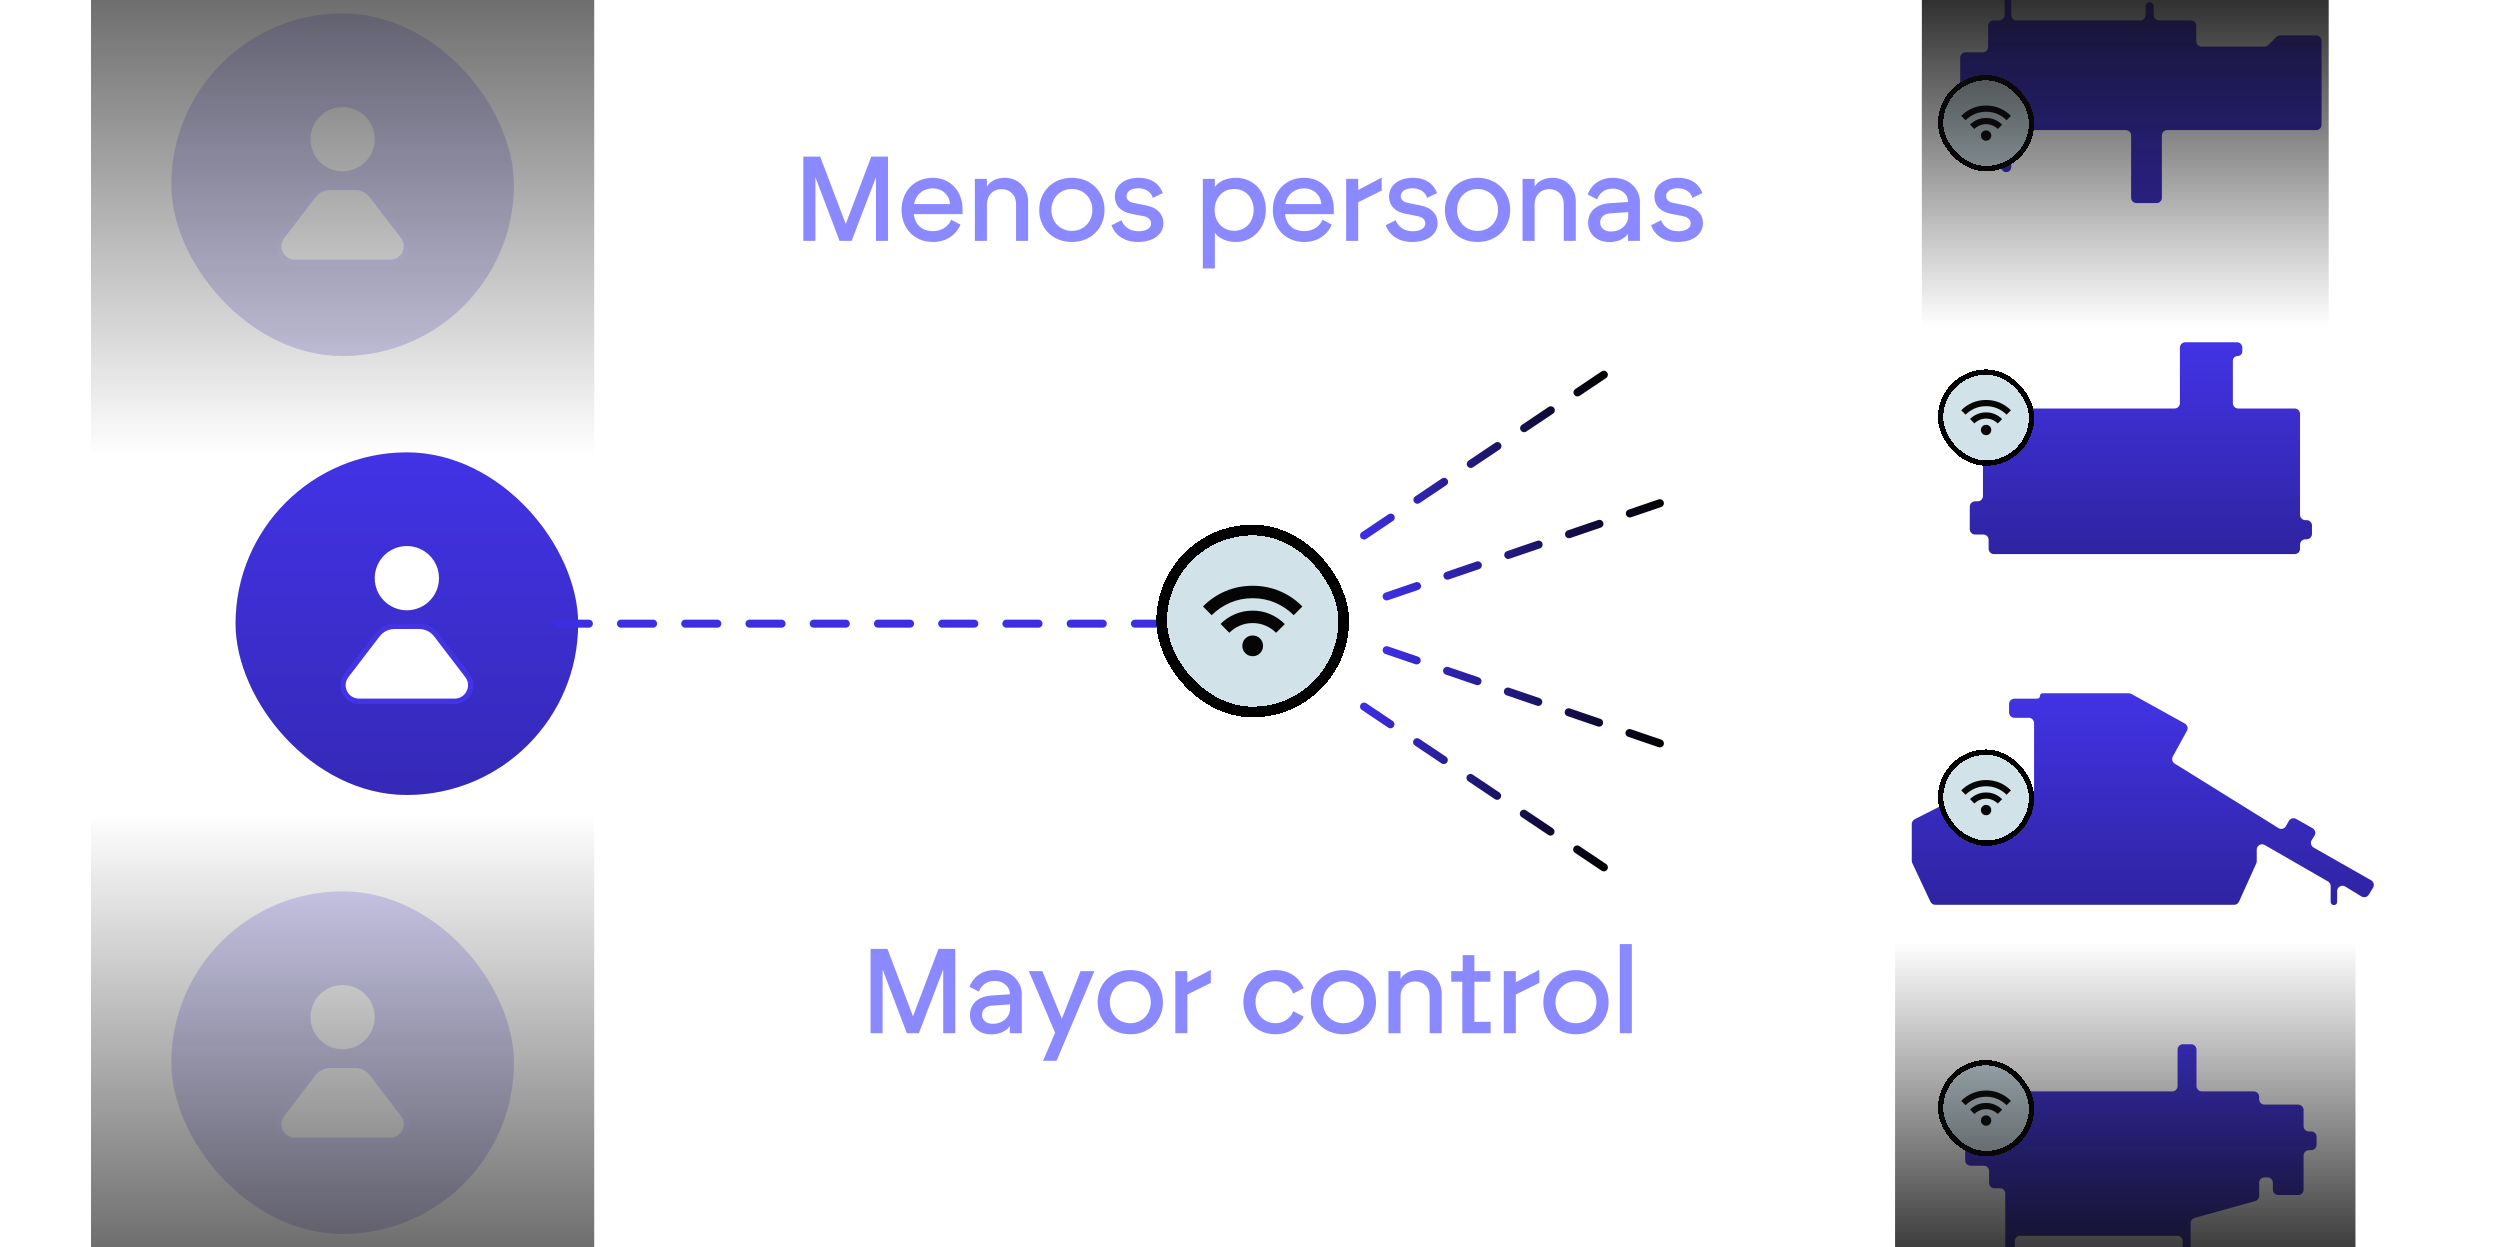 <svg width="467" height="233" viewBox="0 0 467 233" fill="none" xmlns="http://www.w3.org/2000/svg">
<g clip-path="url(#clip0_5650_24917)">
<rect width="467" height="233" fill="url(#paint0_linear_5650_24917)" fill-opacity="0.15"/>
<g opacity="0.2">
<rect x="32" y="2.5" width="64" height="64" rx="32" fill="#4233E5"/>
<rect x="32" y="2.5" width="64" height="64" rx="32" fill="url(#paint1_linear_5650_24917)" fill-opacity="0.2" style="mix-blend-mode:overlay"/>
<circle cx="64" cy="26" r="6" fill="white"/>
<path d="M66.31 35H61.69C60.445 35 59.27 35.58 58.514 36.569L52.691 44.177C51.181 46.151 52.588 49 55.074 49H72.926C75.412 49 76.819 46.151 75.309 44.177L69.487 36.569C68.73 35.58 67.555 35 66.31 35Z" fill="white" stroke="#4233E5"/>
</g>
<rect x="44" y="84.5" width="64" height="64" rx="32" fill="#4233E5"/>
<rect x="44" y="84.5" width="64" height="64" rx="32" fill="url(#paint2_linear_5650_24917)" fill-opacity="0.2" style="mix-blend-mode:overlay"/>
<circle cx="76" cy="108" r="6" fill="white"/>
<path d="M78.31 117H73.69C72.445 117 71.27 117.58 70.513 118.569L64.691 126.177C63.181 128.151 64.588 131 67.074 131H84.926C87.412 131 88.819 128.151 87.309 126.177L81.487 118.569C80.73 117.58 79.555 117 78.31 117Z" fill="white" stroke="#4233E5"/>
<g opacity="0.2">
<rect x="32" y="166.5" width="64" height="64" rx="32" fill="#4233E5"/>
<rect x="32" y="166.5" width="64" height="64" rx="32" fill="url(#paint3_linear_5650_24917)" fill-opacity="0.2" style="mix-blend-mode:overlay"/>
<circle cx="64" cy="190" r="6" fill="white"/>
<path d="M66.31 199H61.69C60.445 199 59.27 199.58 58.514 200.569L52.691 208.177C51.181 210.151 52.588 213 55.074 213H72.926C75.412 213 76.819 210.151 75.309 208.177L69.487 200.569C68.73 199.58 67.555 199 66.31 199Z" fill="white" stroke="#4233E5"/>
</g>
<path d="M366.164 10.78V18.041C366.164 18.593 366.612 19.041 367.164 19.041H370.381C370.933 19.041 371.381 19.489 371.381 20.041V24.533C371.381 25.085 371.828 25.533 372.381 25.533H372.834C373.386 25.533 373.834 25.981 373.834 26.533V31.217C373.834 31.731 374.251 32.148 374.765 32.148C375.28 32.148 375.697 31.731 375.697 31.217V25.302C375.697 24.75 376.144 24.302 376.697 24.302H397.095C397.647 24.302 398.095 24.75 398.095 25.302V36.933C398.095 37.485 398.542 37.933 399.095 37.933H402.839C403.391 37.933 403.839 37.485 403.839 36.933V25.302C403.839 24.75 404.287 24.302 404.839 24.302H432.668C433.221 24.302 433.668 23.855 433.668 23.302V7.611C433.668 7.059 433.221 6.611 432.668 6.611H425.945C425.681 6.611 425.428 6.715 425.241 6.901L423.714 8.414C423.527 8.599 423.274 8.703 423.01 8.703H411.267C410.714 8.703 410.267 8.255 410.267 7.703V4.811C410.267 4.259 409.819 3.811 409.267 3.811H403.318C402.765 3.811 402.318 3.363 402.318 2.811V1.187C402.318 0.767 401.977 0.427 401.557 0.427C401.137 0.427 400.796 0.767 400.796 1.187V2.811C400.796 3.363 400.348 3.811 399.796 3.811H376.697C376.144 3.811 375.697 3.363 375.697 2.811V-1.014C375.697 -1.357 375.419 -1.635 375.076 -1.635C374.733 -1.635 374.455 -1.357 374.455 -1.014V2.811C374.455 3.363 374.007 3.811 373.455 3.811H372.381C371.828 3.811 371.381 4.259 371.381 4.811V8.78C371.381 9.332 370.933 9.78 370.381 9.78H367.164C366.612 9.78 366.164 10.228 366.164 10.78Z" fill="#4233E5"/>
<path d="M366.164 10.78V18.041C366.164 18.593 366.612 19.041 367.164 19.041H370.381C370.933 19.041 371.381 19.489 371.381 20.041V24.533C371.381 25.085 371.828 25.533 372.381 25.533H372.834C373.386 25.533 373.834 25.981 373.834 26.533V31.217C373.834 31.731 374.251 32.148 374.765 32.148C375.28 32.148 375.697 31.731 375.697 31.217V25.302C375.697 24.75 376.144 24.302 376.697 24.302H397.095C397.647 24.302 398.095 24.75 398.095 25.302V36.933C398.095 37.485 398.542 37.933 399.095 37.933H402.839C403.391 37.933 403.839 37.485 403.839 36.933V25.302C403.839 24.75 404.287 24.302 404.839 24.302H432.668C433.221 24.302 433.668 23.855 433.668 23.302V7.611C433.668 7.059 433.221 6.611 432.668 6.611H425.945C425.681 6.611 425.428 6.715 425.241 6.901L423.714 8.414C423.527 8.599 423.274 8.703 423.01 8.703H411.267C410.714 8.703 410.267 8.255 410.267 7.703V4.811C410.267 4.259 409.819 3.811 409.267 3.811H403.318C402.765 3.811 402.318 3.363 402.318 2.811V1.187C402.318 0.767 401.977 0.427 401.557 0.427C401.137 0.427 400.796 0.767 400.796 1.187V2.811C400.796 3.363 400.348 3.811 399.796 3.811H376.697C376.144 3.811 375.697 3.363 375.697 2.811V-1.014C375.697 -1.357 375.419 -1.635 375.076 -1.635C374.733 -1.635 374.455 -1.357 374.455 -1.014V2.811C374.455 3.363 374.007 3.811 373.455 3.811H372.381C371.828 3.811 371.381 4.259 371.381 4.811V8.78C371.381 9.332 370.933 9.78 370.381 9.78H367.164C366.612 9.78 366.164 10.228 366.164 10.78Z" fill="url(#paint4_linear_5650_24917)" fill-opacity="0.2"/>
<path d="M367.957 94.655V98.843C367.957 99.396 368.405 99.843 368.957 99.843H370.486C371.038 99.843 371.486 100.291 371.486 100.843V102.5C371.486 103.052 371.933 103.5 372.486 103.5H428.646C429.198 103.5 429.646 103.052 429.646 102.5V101.734C429.646 101.182 430.093 100.734 430.646 100.734H430.874C431.426 100.734 431.874 100.286 431.874 99.734V98.171C431.874 97.619 431.426 97.171 430.874 97.171H430.646C430.093 97.171 429.646 96.723 429.646 96.171V77.309C429.646 76.757 429.198 76.309 428.646 76.309H418.098C417.545 76.309 417.098 75.861 417.098 75.309V67.393C417.098 66.906 417.493 66.511 417.98 66.511C418.467 66.511 418.862 66.116 418.862 65.629V64.933C418.862 64.38 418.414 63.933 417.862 63.933H408.208C407.656 63.933 407.208 64.38 407.208 64.933V75.309C407.208 75.861 406.761 76.309 406.208 76.309H371.418C370.865 76.309 370.418 76.757 370.418 77.309V92.655C370.418 93.207 369.97 93.655 369.418 93.655H368.957C368.405 93.655 367.957 94.103 367.957 94.655Z" fill="#4233E5"/>
<path d="M367.957 94.655V98.843C367.957 99.396 368.405 99.843 368.957 99.843H370.486C371.038 99.843 371.486 100.291 371.486 100.843V102.5C371.486 103.052 371.933 103.5 372.486 103.5H428.646C429.198 103.5 429.646 103.052 429.646 102.5V101.734C429.646 101.182 430.093 100.734 430.646 100.734H430.874C431.426 100.734 431.874 100.286 431.874 99.734V98.171C431.874 97.619 431.426 97.171 430.874 97.171H430.646C430.093 97.171 429.646 96.723 429.646 96.171V77.309C429.646 76.757 429.198 76.309 428.646 76.309H418.098C417.545 76.309 417.098 75.861 417.098 75.309V67.393C417.098 66.906 417.493 66.511 417.98 66.511C418.467 66.511 418.862 66.116 418.862 65.629V64.933C418.862 64.38 418.414 63.933 417.862 63.933H408.208C407.656 63.933 407.208 64.38 407.208 64.933V75.309C407.208 75.861 406.761 76.309 406.208 76.309H371.418C370.865 76.309 370.418 76.757 370.418 77.309V92.655C370.418 93.207 369.97 93.655 369.418 93.655H368.957C368.405 93.655 367.957 94.103 367.957 94.655Z" fill="url(#paint5_linear_5650_24917)" fill-opacity="0.3"/>
<path d="M357.123 153.927V160.784C357.123 160.931 357.155 161.076 357.218 161.209L360.608 168.431C360.773 168.782 361.126 169.006 361.513 169.006H417.333C417.726 169.006 418.082 168.776 418.244 168.418L421.462 161.295C421.52 161.166 421.55 161.026 421.55 160.884V158.708C421.55 157.938 422.383 157.457 423.05 157.841L434.879 164.657C435.189 164.836 435.38 165.166 435.38 165.524V168.472C435.38 168.801 435.647 169.067 435.976 169.067C436.304 169.067 436.571 168.801 436.571 168.472V166.453C436.571 165.672 437.425 165.192 438.092 165.599L441.118 167.446C441.591 167.734 442.208 167.584 442.494 167.11L443.274 165.825C443.565 165.343 443.402 164.716 442.913 164.437L432.176 158.324C431.677 158.04 431.519 157.396 431.829 156.914L432.335 156.127C432.646 155.644 432.487 154.999 431.987 154.716L428.923 152.982C428.443 152.71 427.833 152.879 427.56 153.359L427.01 154.331C426.729 154.825 426.094 154.987 425.612 154.687L406.232 142.64C405.78 142.359 405.627 141.775 405.883 141.309L408.519 136.51C408.784 136.027 408.609 135.421 408.127 135.154L398.143 129.625C397.995 129.543 397.828 129.5 397.658 129.5H381.568C381.29 129.5 381.065 129.726 381.065 130.004C381.065 130.282 380.839 130.508 380.561 130.508H376.294C375.742 130.508 375.294 130.955 375.294 131.508V133.08C375.294 133.632 375.742 134.08 376.294 134.08H378.965C379.518 134.08 379.965 134.527 379.965 135.08V143.513V148.102C379.965 148.617 379.575 149.047 379.063 149.097L362.348 150.731C362.224 150.743 362.103 150.778 361.992 150.835L357.669 153.036C357.334 153.206 357.123 153.551 357.123 153.927Z" fill="#4233E5"/>
<path d="M357.123 153.927V160.784C357.123 160.931 357.155 161.076 357.218 161.209L360.608 168.431C360.773 168.782 361.126 169.006 361.513 169.006H417.333C417.726 169.006 418.082 168.776 418.244 168.418L421.462 161.295C421.52 161.166 421.55 161.026 421.55 160.884V158.708C421.55 157.938 422.383 157.457 423.05 157.841L434.879 164.657C435.189 164.836 435.38 165.166 435.38 165.524V168.472C435.38 168.801 435.647 169.067 435.976 169.067C436.304 169.067 436.571 168.801 436.571 168.472V166.453C436.571 165.672 437.425 165.192 438.092 165.599L441.118 167.446C441.591 167.734 442.208 167.584 442.494 167.11L443.274 165.825C443.565 165.343 443.402 164.716 442.913 164.437L432.176 158.324C431.677 158.04 431.519 157.396 431.829 156.914L432.335 156.127C432.646 155.644 432.487 154.999 431.987 154.716L428.923 152.982C428.443 152.71 427.833 152.879 427.56 153.359L427.01 154.331C426.729 154.825 426.094 154.987 425.612 154.687L406.232 142.64C405.78 142.359 405.627 141.775 405.883 141.309L408.519 136.51C408.784 136.027 408.609 135.421 408.127 135.154L398.143 129.625C397.995 129.543 397.828 129.5 397.658 129.5H381.568C381.29 129.5 381.065 129.726 381.065 130.004C381.065 130.282 380.839 130.508 380.561 130.508H376.294C375.742 130.508 375.294 130.955 375.294 131.508V133.08C375.294 133.632 375.742 134.08 376.294 134.08H378.965C379.518 134.08 379.965 134.527 379.965 135.08V143.513V148.102C379.965 148.617 379.575 149.047 379.063 149.097L362.348 150.731C362.224 150.743 362.103 150.778 361.992 150.835L357.669 153.036C357.334 153.206 357.123 153.551 357.123 153.927Z" fill="url(#paint6_linear_5650_24917)" fill-opacity="0.3"/>
<path d="M367.1 210.246V216.753C367.1 217.305 367.547 217.753 368.1 217.753H370.561C371.113 217.753 371.561 218.2 371.561 218.753V220.973C371.561 221.525 372.009 221.973 372.561 221.973H373.591C374.143 221.973 374.591 222.421 374.591 222.973V233.752C374.591 234.24 374.986 234.635 375.473 234.635C375.961 234.635 376.356 234.24 376.356 233.752V231.843C376.356 231.291 376.803 230.843 377.356 230.843H406.738C407.29 230.843 407.738 231.291 407.738 231.843V233.902C407.738 234.307 408.066 234.635 408.47 234.635C408.875 234.635 409.203 234.307 409.203 233.902V228.47C409.203 228.021 409.502 227.627 409.935 227.507L421.28 224.353C421.712 224.233 422.012 223.839 422.012 223.39V220.929C422.012 220.377 422.459 219.929 423.012 219.929H423.575C424.128 219.929 424.575 220.377 424.575 220.929V222.226C424.575 222.778 425.023 223.226 425.575 223.226H429.302C429.854 223.226 430.302 222.778 430.302 222.226V215.851C430.302 215.299 430.75 214.851 431.302 214.851H431.733C432.285 214.851 432.733 214.403 432.733 213.851V212.356C432.733 211.804 432.285 211.356 431.733 211.356H431.302C430.75 211.356 430.302 210.908 430.302 210.356V207.344C430.302 206.792 429.854 206.344 429.302 206.344H423.012C422.459 206.344 422.012 205.896 422.012 205.344V204.871C422.012 204.319 421.564 203.871 421.012 203.871H411.302C410.749 203.871 410.302 203.423 410.302 202.871V196.067C410.302 195.515 409.854 195.067 409.302 195.067H407.772C407.22 195.067 406.772 195.515 406.772 196.067V202.871C406.772 203.423 406.325 203.871 405.772 203.871H375.591C375.039 203.871 374.591 204.319 374.591 204.871V208.246C374.591 208.798 374.143 209.246 373.591 209.246H368.1C367.547 209.246 367.1 209.693 367.1 210.246Z" fill="#4233E5"/>
<path d="M367.1 210.246V216.753C367.1 217.305 367.547 217.753 368.1 217.753H370.561C371.113 217.753 371.561 218.2 371.561 218.753V220.973C371.561 221.525 372.009 221.973 372.561 221.973H373.591C374.143 221.973 374.591 222.421 374.591 222.973V233.752C374.591 234.24 374.986 234.635 375.473 234.635C375.961 234.635 376.356 234.24 376.356 233.752V231.843C376.356 231.291 376.803 230.843 377.356 230.843H406.738C407.29 230.843 407.738 231.291 407.738 231.843V233.902C407.738 234.307 408.066 234.635 408.47 234.635C408.875 234.635 409.203 234.307 409.203 233.902V228.47C409.203 228.021 409.502 227.627 409.935 227.507L421.28 224.353C421.712 224.233 422.012 223.839 422.012 223.39V220.929C422.012 220.377 422.459 219.929 423.012 219.929H423.575C424.128 219.929 424.575 220.377 424.575 220.929V222.226C424.575 222.778 425.023 223.226 425.575 223.226H429.302C429.854 223.226 430.302 222.778 430.302 222.226V215.851C430.302 215.299 430.75 214.851 431.302 214.851H431.733C432.285 214.851 432.733 214.403 432.733 213.851V212.356C432.733 211.804 432.285 211.356 431.733 211.356H431.302C430.75 211.356 430.302 210.908 430.302 210.356V207.344C430.302 206.792 429.854 206.344 429.302 206.344H423.012C422.459 206.344 422.012 205.896 422.012 205.344V204.871C422.012 204.319 421.564 203.871 421.012 203.871H411.302C410.749 203.871 410.302 203.423 410.302 202.871V196.067C410.302 195.515 409.854 195.067 409.302 195.067H407.772C407.22 195.067 406.772 195.515 406.772 196.067V202.871C406.772 203.423 406.325 203.871 405.772 203.871H375.591C375.039 203.871 374.591 204.319 374.591 204.871V208.246C374.591 208.798 374.143 209.246 373.591 209.246H368.1C367.547 209.246 367.1 209.693 367.1 210.246Z" fill="url(#paint7_linear_5650_24917)" fill-opacity="0.2"/>
<g filter="url(#filter1_d_5650_24917)">
<rect x="363" y="199" width="16" height="16" rx="8" fill="#D1E2E8" shape-rendering="crispEdges"/>
<rect x="362.5" y="198.5" width="17" height="17" rx="8.5" stroke="black" stroke-linecap="round" stroke-linejoin="round" shape-rendering="crispEdges"/>
<path d="M371 210.288C370.729 210.288 370.501 210.195 370.314 210.008C370.127 209.821 370.033 209.592 370.033 209.321C370.033 209.05 370.127 208.821 370.314 208.634C370.501 208.447 370.729 208.354 371 208.354C371.271 208.354 371.5 208.447 371.687 208.634C371.874 208.821 371.968 209.05 371.968 209.321C371.968 209.592 371.874 209.821 371.687 210.008C371.5 210.195 371.271 210.288 371 210.288ZM368.814 208.102L368.002 207.27C368.382 206.89 368.829 206.589 369.341 206.366C369.854 206.144 370.407 206.032 371 206.032C371.594 206.032 372.146 206.145 372.659 206.371C373.172 206.597 373.618 206.903 373.999 207.29L373.186 208.102C372.903 207.819 372.574 207.596 372.2 207.435C371.826 207.274 371.426 207.193 371 207.193C370.575 207.193 370.175 207.274 369.801 207.435C369.427 207.596 369.098 207.819 368.814 208.102ZM367.17 206.458L366.357 205.645C366.951 205.039 367.644 204.565 368.437 204.224C369.23 203.882 370.085 203.711 371 203.711C371.916 203.711 372.77 203.882 373.564 204.224C374.357 204.565 375.05 205.039 375.643 205.645L374.831 206.458C374.334 205.961 373.759 205.573 373.104 205.292C372.45 205.012 371.748 204.872 371 204.872C370.252 204.872 369.551 205.012 368.896 205.292C368.242 205.573 367.666 205.961 367.17 206.458Z" fill="#050505"/>
</g>
<g filter="url(#filter2_d_5650_24917)">
<rect x="363" y="15" width="16" height="16" rx="8" fill="#D1E2E8" shape-rendering="crispEdges"/>
<rect x="362.5" y="14.5" width="17" height="17" rx="8.5" stroke="black" stroke-linecap="round" stroke-linejoin="round" shape-rendering="crispEdges"/>
<path d="M371 26.288C370.729 26.288 370.501 26.195 370.314 26.008C370.127 25.821 370.033 25.592 370.033 25.321C370.033 25.05 370.127 24.821 370.314 24.634C370.501 24.447 370.729 24.354 371 24.354C371.271 24.354 371.5 24.447 371.687 24.634C371.874 24.821 371.968 25.05 371.968 25.321C371.968 25.592 371.874 25.821 371.687 26.008C371.5 26.195 371.271 26.288 371 26.288ZM368.814 24.102L368.002 23.27C368.382 22.89 368.829 22.588 369.341 22.366C369.854 22.144 370.407 22.032 371 22.032C371.594 22.032 372.146 22.145 372.659 22.371C373.172 22.597 373.618 22.903 373.999 23.29L373.186 24.102C372.903 23.819 372.574 23.596 372.2 23.435C371.826 23.274 371.426 23.193 371 23.193C370.575 23.193 370.175 23.274 369.801 23.435C369.427 23.596 369.098 23.819 368.814 24.102ZM367.17 22.458L366.357 21.645C366.951 21.039 367.644 20.565 368.437 20.224C369.23 19.882 370.085 19.711 371 19.711C371.916 19.711 372.77 19.882 373.564 20.224C374.357 20.565 375.05 21.039 375.643 21.645L374.831 22.458C374.334 21.961 373.759 21.573 373.104 21.292C372.45 21.012 371.748 20.872 371 20.872C370.252 20.872 369.551 21.012 368.896 21.292C368.242 21.573 367.666 21.961 367.17 22.458Z" fill="#050505"/>
</g>
<path d="M104 116.5H220" stroke="#3C2EE3" stroke-width="1.5" stroke-linecap="round" stroke-linejoin="round" stroke-dasharray="6 6"/>
<path d="M254.805 100.031L299.6 70" stroke="url(#paint8_linear_5650_24917)" stroke-width="1.5" stroke-linecap="round" stroke-linejoin="round" stroke-dasharray="6 6"/>
<path d="M299.601 162.024L254.806 131.993" stroke="url(#paint9_linear_5650_24917)" stroke-width="1.5" stroke-linecap="round" stroke-linejoin="round" stroke-dasharray="6 6"/>
<path d="M310.066 138.866L259.025 121.452" stroke="url(#paint10_linear_5650_24917)" stroke-width="1.5" stroke-linecap="round" stroke-linejoin="round" stroke-dasharray="6 6"/>
<path d="M259.024 111.414L310.065 94" stroke="url(#paint11_linear_5650_24917)" stroke-width="1.5" stroke-linecap="round" stroke-linejoin="round" stroke-dasharray="6 6"/>
<g filter="url(#filter3_d_5650_24917)">
<path d="M162.623 198V182.25H165.773L170.543 194.85L175.313 182.25H178.441V198H176.191V186.097L171.646 198H169.396L164.873 186.097V198H162.623ZM185.199 198.225C182.881 198.225 181.194 196.74 181.194 194.625C181.194 192.6 182.611 191.137 185.221 190.957L188.641 190.732V190.597C188.641 189.495 187.629 188.235 185.784 188.235C184.006 188.235 183.174 189.382 182.881 190.237L181.104 189.337C181.621 187.897 183.061 186.21 185.806 186.21C189.091 186.21 190.869 188.482 190.869 190.687V198H188.641V196.672C188.034 197.595 186.684 198.225 185.199 198.225ZM183.444 194.58C183.444 195.615 184.299 196.245 185.424 196.245C187.471 196.245 188.686 194.85 188.686 193.342V192.622L185.379 192.847C184.276 192.915 183.444 193.477 183.444 194.58ZM194.846 203.153L197.096 197.91L192.191 186.412H194.711L198.356 195.3L201.843 186.412H204.431L197.366 203.153H194.846ZM211.137 198.203C207.582 198.203 205.039 195.682 205.039 192.218C205.039 188.752 207.604 186.21 211.137 186.21C214.669 186.21 217.234 188.752 217.234 192.218C217.234 195.66 214.692 198.203 211.137 198.203ZM207.312 192.218C207.312 194.512 208.999 196.132 211.137 196.132C213.297 196.132 214.962 194.512 214.962 192.218C214.962 189.922 213.297 188.302 211.137 188.302C208.977 188.302 207.312 189.922 207.312 192.218ZM219.548 198V186.412H221.798V188.482L226.186 186.165V188.595L221.798 190.777V198H219.548ZM238.22 198.203C234.98 198.203 232.258 195.817 232.258 192.195C232.258 188.595 234.913 186.21 238.22 186.21C241.235 186.21 242.9 187.987 243.53 189.585L241.573 190.597C241.168 189.45 240.065 188.302 238.22 188.302C236.038 188.302 234.53 189.945 234.53 192.195C234.53 194.4 236.038 196.132 238.22 196.132C239.998 196.132 241.168 195.03 241.573 193.882L243.53 194.895C242.9 196.447 241.145 198.203 238.22 198.203ZM250.951 198.203C247.396 198.203 244.853 195.682 244.853 192.218C244.853 188.752 247.418 186.21 250.951 186.21C254.483 186.21 257.048 188.752 257.048 192.218C257.048 195.66 254.506 198.203 250.951 198.203ZM247.126 192.218C247.126 194.512 248.813 196.132 250.951 196.132C253.111 196.132 254.776 194.512 254.776 192.218C254.776 189.922 253.111 188.302 250.951 188.302C248.791 188.302 247.126 189.922 247.126 192.218ZM259.362 198V186.412H261.612V187.852C262.22 186.885 263.367 186.21 264.942 186.21C267.507 186.21 269.307 188.122 269.307 190.62V198H267.057V191.16C267.057 189.36 265.865 188.325 264.335 188.325C262.782 188.325 261.612 189.45 261.612 191.16V198H259.362ZM273.163 198V188.392H271.093V186.412H273.23V183.42H275.413V186.412H278.405V188.392H275.413V195.885H278.45V198H273.163ZM280.906 198V186.412H283.156V188.482L287.544 186.165V188.595L283.156 190.777V198H280.906ZM294.39 198.203C290.835 198.203 288.293 195.682 288.293 192.218C288.293 188.752 290.858 186.21 294.39 186.21C297.923 186.21 300.488 188.752 300.488 192.218C300.488 195.66 297.945 198.203 294.39 198.203ZM290.565 192.218C290.565 194.512 292.253 196.132 294.39 196.132C296.55 196.132 298.215 194.512 298.215 192.218C298.215 189.922 296.55 188.302 294.39 188.302C292.23 188.302 290.565 189.922 290.565 192.218ZM302.577 198V181.35H304.827V198H302.577Z" fill="#8B89FF"/>
</g>
<g filter="url(#filter4_d_5650_24917)">
<path d="M150.063 50V34.25H153.213L157.983 46.85L162.753 34.25H165.881V50H163.631V38.097L159.086 50H156.836L152.313 38.097V50H150.063ZM174.281 50.203C170.726 50.203 168.409 47.593 168.409 44.218C168.409 40.797 170.749 38.21 174.259 38.21C177.656 38.21 179.794 40.888 179.794 43.947V45.005H170.681C170.974 47.21 172.459 48.178 174.281 48.178C176.126 48.178 177.319 47.053 177.679 46.04L179.411 46.962C178.916 48.245 177.341 50.203 174.281 50.203ZM170.749 43.115H177.454C177.431 41.675 176.216 40.19 174.236 40.19C172.526 40.19 171.131 41.203 170.749 43.115ZM182.105 50V38.413H184.355V39.852C184.962 38.885 186.11 38.21 187.685 38.21C190.25 38.21 192.05 40.123 192.05 42.62V50H189.8V43.16C189.8 41.36 188.607 40.325 187.077 40.325C185.525 40.325 184.355 41.45 184.355 43.16V50H182.105ZM200.225 50.203C196.67 50.203 194.127 47.682 194.127 44.218C194.127 40.752 196.692 38.21 200.225 38.21C203.757 38.21 206.322 40.752 206.322 44.218C206.322 47.66 203.78 50.203 200.225 50.203ZM196.4 44.218C196.4 46.513 198.087 48.133 200.225 48.133C202.385 48.133 204.05 46.513 204.05 44.218C204.05 41.922 202.385 40.303 200.225 40.303C198.065 40.303 196.4 41.922 196.4 44.218ZM212.574 50.203C209.604 50.203 208.074 48.47 207.624 47.075L209.514 46.13C209.784 47.053 210.841 48.2 212.619 48.2C214.149 48.2 215.026 47.593 215.026 46.737C215.026 46.062 214.554 45.568 213.564 45.365L211.314 44.938C209.514 44.578 208.254 43.542 208.254 41.653C208.254 39.65 210.076 38.21 212.664 38.21C215.544 38.21 216.804 39.83 217.209 41.068L215.341 41.968C215.161 41.112 214.239 40.167 212.641 40.167C211.269 40.167 210.436 40.797 210.436 41.608C210.436 42.35 210.976 42.755 211.809 42.913L214.171 43.385C216.241 43.79 217.321 45.072 217.321 46.67C217.321 48.763 215.454 50.203 212.574 50.203ZM224.687 55.153V38.413H226.937V39.898C227.68 38.907 229.075 38.21 230.807 38.21C233.957 38.21 236.455 40.46 236.455 44.218C236.455 47.705 234.002 50.203 230.807 50.203C229.075 50.203 227.612 49.46 226.937 48.47V55.153H224.687ZM226.892 44.218C226.892 46.333 228.287 48.11 230.537 48.11C232.787 48.11 234.182 46.355 234.182 44.218C234.182 42.057 232.787 40.303 230.537 40.303C228.287 40.303 226.892 42.08 226.892 44.218ZM243.637 50.203C240.082 50.203 237.765 47.593 237.765 44.218C237.765 40.797 240.105 38.21 243.615 38.21C247.012 38.21 249.15 40.888 249.15 43.947V45.005H240.037C240.33 47.21 241.815 48.178 243.637 48.178C245.482 48.178 246.675 47.053 247.035 46.04L248.767 46.962C248.272 48.245 246.697 50.203 243.637 50.203ZM240.105 43.115H246.81C246.787 41.675 245.572 40.19 243.592 40.19C241.882 40.19 240.487 41.203 240.105 43.115ZM251.461 50V38.413H253.711V40.483L258.098 38.165V40.595L253.711 42.778V50H251.461ZM263.797 50.203C260.827 50.203 259.297 48.47 258.847 47.075L260.737 46.13C261.007 47.053 262.065 48.2 263.842 48.2C265.372 48.2 266.25 47.593 266.25 46.737C266.25 46.062 265.777 45.568 264.787 45.365L262.537 44.938C260.737 44.578 259.477 43.542 259.477 41.653C259.477 39.65 261.3 38.21 263.887 38.21C266.767 38.21 268.027 39.83 268.432 41.068L266.565 41.968C266.385 41.112 265.462 40.167 263.865 40.167C262.492 40.167 261.66 40.797 261.66 41.608C261.66 42.35 262.2 42.755 263.032 42.913L265.395 43.385C267.465 43.79 268.545 45.072 268.545 46.67C268.545 48.763 266.677 50.203 263.797 50.203ZM276.002 50.203C272.447 50.203 269.905 47.682 269.905 44.218C269.905 40.752 272.47 38.21 276.002 38.21C279.535 38.21 282.1 40.752 282.1 44.218C282.1 47.66 279.557 50.203 276.002 50.203ZM272.177 44.218C272.177 46.513 273.865 48.133 276.002 48.133C278.162 48.133 279.827 46.513 279.827 44.218C279.827 41.922 278.162 40.303 276.002 40.303C273.842 40.303 272.177 41.922 272.177 44.218ZM284.414 50V38.413H286.664V39.852C287.271 38.885 288.419 38.21 289.994 38.21C292.559 38.21 294.359 40.123 294.359 42.62V50H292.109V43.16C292.109 41.36 290.916 40.325 289.386 40.325C287.834 40.325 286.664 41.45 286.664 43.16V50H284.414ZM300.666 50.225C298.349 50.225 296.661 48.74 296.661 46.625C296.661 44.6 298.079 43.138 300.689 42.958L304.109 42.733V42.597C304.109 41.495 303.096 40.235 301.251 40.235C299.474 40.235 298.641 41.383 298.349 42.237L296.571 41.337C297.089 39.898 298.529 38.21 301.274 38.21C304.559 38.21 306.336 40.483 306.336 42.688V50H304.109V48.672C303.501 49.595 302.151 50.225 300.666 50.225ZM298.911 46.58C298.911 47.615 299.766 48.245 300.891 48.245C302.939 48.245 304.154 46.85 304.154 45.343V44.623L300.846 44.847C299.744 44.915 298.911 45.477 298.911 46.58ZM313.367 50.203C310.397 50.203 308.867 48.47 308.417 47.075L310.307 46.13C310.577 47.053 311.634 48.2 313.412 48.2C314.942 48.2 315.819 47.593 315.819 46.737C315.819 46.062 315.347 45.568 314.357 45.365L312.107 44.938C310.307 44.578 309.047 43.542 309.047 41.653C309.047 39.65 310.869 38.21 313.457 38.21C316.337 38.21 317.597 39.83 318.002 41.068L316.134 41.968C315.954 41.112 315.032 40.167 313.434 40.167C312.062 40.167 311.229 40.797 311.229 41.608C311.229 42.35 311.769 42.755 312.602 42.913L314.964 43.385C317.034 43.79 318.114 45.072 318.114 46.67C318.114 48.763 316.247 50.203 313.367 50.203Z" fill="#8B89FF"/>
</g>
<rect opacity="0.6" x="17" width="94" height="85" fill="url(#paint12_linear_5650_24917)"/>
<rect x="359" y="-10" width="76" height="71" fill="url(#paint13_linear_5650_24917)"/>
<rect x="440" y="247" width="86" height="71" transform="rotate(-180 440 247)" fill="url(#paint14_linear_5650_24917)"/>
<rect opacity="0.6" x="111" y="233" width="94" height="81" transform="rotate(-180 111 233)" fill="url(#paint15_linear_5650_24917)"/>
<g filter="url(#filter5_d_5650_24917)">
<rect x="218" y="100" width="32" height="32" rx="16" fill="#D1E2E8" shape-rendering="crispEdges"/>
<rect x="217" y="99" width="34" height="34" rx="17" stroke="black" stroke-width="2" stroke-linecap="round" stroke-linejoin="round" shape-rendering="crispEdges"/>
<path d="M234.001 122.578C233.459 122.578 233.001 122.391 232.627 122.017C232.253 121.643 232.066 121.185 232.066 120.643C232.066 120.101 232.253 119.644 232.627 119.27C233.001 118.896 233.459 118.709 234.001 118.709C234.542 118.709 235 118.896 235.374 119.27C235.748 119.644 235.935 120.101 235.935 120.643C235.935 121.185 235.748 121.643 235.374 122.017C235 122.391 234.542 122.578 234.001 122.578ZM229.629 118.206L228.004 116.542C228.764 115.781 229.658 115.178 230.683 114.733C231.708 114.288 232.814 114.066 234.001 114.066C235.187 114.066 236.293 114.291 237.318 114.743C238.344 115.194 239.237 115.807 239.998 116.581L238.373 118.206C237.805 117.638 237.147 117.193 236.399 116.871C235.651 116.548 234.852 116.387 234.001 116.387C233.149 116.387 232.35 116.548 231.602 116.871C230.854 117.193 230.196 117.638 229.629 118.206ZM226.34 114.917L224.715 113.292C225.901 112.08 227.288 111.132 228.874 110.448C230.46 109.765 232.169 109.423 234.001 109.423C235.832 109.423 237.541 109.765 239.127 110.448C240.713 111.132 242.1 112.08 243.286 113.292L241.661 114.917C240.668 113.924 239.517 113.147 238.208 112.586C236.899 112.025 235.497 111.744 234.001 111.744C232.505 111.744 231.102 112.025 229.793 112.586C228.484 113.147 227.333 113.924 226.34 114.917Z" fill="#050505"/>
</g>
<g filter="url(#filter6_d_5650_24917)">
<rect x="363" y="70" width="16" height="16" rx="8" fill="#D1E2E8" shape-rendering="crispEdges"/>
<rect x="362.5" y="69.5" width="17" height="17" rx="8.5" stroke="black" stroke-linecap="round" stroke-linejoin="round" shape-rendering="crispEdges"/>
<path d="M371 81.288C370.729 81.288 370.501 81.195 370.314 81.008C370.127 80.821 370.033 80.592 370.033 80.321C370.033 80.05 370.127 79.821 370.314 79.634C370.501 79.447 370.729 79.354 371 79.354C371.271 79.354 371.5 79.447 371.687 79.634C371.874 79.821 371.968 80.05 371.968 80.321C371.968 80.592 371.874 80.821 371.687 81.008C371.5 81.195 371.271 81.288 371 81.288ZM368.814 79.102L368.002 78.27C368.382 77.89 368.829 77.588 369.341 77.366C369.854 77.144 370.407 77.032 371 77.032C371.594 77.032 372.146 77.145 372.659 77.371C373.172 77.597 373.618 77.903 373.999 78.29L373.186 79.102C372.903 78.819 372.574 78.596 372.2 78.435C371.826 78.274 371.426 78.193 371 78.193C370.575 78.193 370.175 78.274 369.801 78.435C369.427 78.596 369.098 78.819 368.814 79.102ZM367.17 77.458L366.357 76.645C366.951 76.039 367.644 75.565 368.437 75.224C369.23 74.882 370.085 74.711 371 74.711C371.916 74.711 372.77 74.882 373.564 75.224C374.357 75.565 375.05 76.039 375.643 76.645L374.831 77.458C374.334 76.961 373.759 76.573 373.104 76.292C372.45 76.012 371.748 75.872 371 75.872C370.252 75.872 369.551 76.012 368.896 76.292C368.242 76.573 367.666 76.961 367.17 77.458Z" fill="#050505"/>
</g>
<g filter="url(#filter7_d_5650_24917)">
<rect x="363" y="141" width="16" height="16" rx="8" fill="#D1E2E8" shape-rendering="crispEdges"/>
<rect x="362.5" y="140.5" width="17" height="17" rx="8.5" stroke="black" stroke-linecap="round" stroke-linejoin="round" shape-rendering="crispEdges"/>
<path d="M371 152.288C370.729 152.288 370.501 152.195 370.314 152.008C370.127 151.821 370.033 151.592 370.033 151.321C370.033 151.05 370.127 150.821 370.314 150.634C370.501 150.447 370.729 150.354 371 150.354C371.271 150.354 371.5 150.447 371.687 150.634C371.874 150.821 371.968 151.05 371.968 151.321C371.968 151.592 371.874 151.821 371.687 152.008C371.5 152.195 371.271 152.288 371 152.288ZM368.814 150.102L368.002 149.27C368.382 148.89 368.829 148.589 369.341 148.366C369.854 148.144 370.407 148.032 371 148.032C371.594 148.032 372.146 148.145 372.659 148.371C373.172 148.597 373.618 148.903 373.999 149.29L373.186 150.102C372.903 149.819 372.574 149.596 372.2 149.435C371.826 149.274 371.426 149.193 371 149.193C370.575 149.193 370.175 149.274 369.801 149.435C369.427 149.596 369.098 149.819 368.814 150.102ZM367.17 148.458L366.357 147.645C366.951 147.039 367.644 146.565 368.437 146.224C369.23 145.882 370.085 145.711 371 145.711C371.916 145.711 372.77 145.882 373.564 146.224C374.357 146.565 375.05 147.039 375.643 147.645L374.831 148.458C374.334 147.961 373.759 147.573 373.104 147.292C372.45 147.012 371.748 146.872 371 146.872C370.252 146.872 369.551 147.012 368.896 147.292C368.242 147.573 367.666 147.961 367.17 148.458Z" fill="#050505"/>
</g>
</g>
<defs>
<filter id="filter1_d_5650_24917" x="322.5" y="158.5" width="97" height="97" filterUnits="userSpaceOnUse" color-interpolation-filters="sRGB">
<feFlood flood-opacity="0" result="BackgroundImageFix"/>
<feColorMatrix in="SourceAlpha" type="matrix" values="0 0 0 0 0 0 0 0 0 0 0 0 0 0 0 0 0 0 127 0" result="hardAlpha"/>
<feOffset/>
<feGaussianBlur stdDeviation="19.75"/>
<feComposite in2="hardAlpha" operator="out"/>
<feColorMatrix type="matrix" values="0 0 0 0 0.247 0 0 0 0 0.188 0 0 0 0 0.894 0 0 0 1 0"/>
<feBlend mode="normal" in2="BackgroundImageFix" result="effect1_dropShadow_5650_24917"/>
<feBlend mode="normal" in="SourceGraphic" in2="effect1_dropShadow_5650_24917" result="shape"/>
</filter>
<filter id="filter2_d_5650_24917" x="322.5" y="-25.5" width="97" height="97" filterUnits="userSpaceOnUse" color-interpolation-filters="sRGB">
<feFlood flood-opacity="0" result="BackgroundImageFix"/>
<feColorMatrix in="SourceAlpha" type="matrix" values="0 0 0 0 0 0 0 0 0 0 0 0 0 0 0 0 0 0 127 0" result="hardAlpha"/>
<feOffset/>
<feGaussianBlur stdDeviation="19.75"/>
<feComposite in2="hardAlpha" operator="out"/>
<feColorMatrix type="matrix" values="0 0 0 0 0.247 0 0 0 0 0.188 0 0 0 0 0.894 0 0 0 1 0"/>
<feBlend mode="normal" in2="BackgroundImageFix" result="effect1_dropShadow_5650_24917"/>
<feBlend mode="normal" in="SourceGraphic" in2="effect1_dropShadow_5650_24917" result="shape"/>
</filter>
<filter id="filter3_d_5650_24917" x="138.623" y="152.35" width="190.203" height="69.803" filterUnits="userSpaceOnUse" color-interpolation-filters="sRGB">
<feFlood flood-opacity="0" result="BackgroundImageFix"/>
<feColorMatrix in="SourceAlpha" type="matrix" values="0 0 0 0 0 0 0 0 0 0 0 0 0 0 0 0 0 0 127 0" result="hardAlpha"/>
<feOffset dy="-5"/>
<feGaussianBlur stdDeviation="12"/>
<feComposite in2="hardAlpha" operator="out"/>
<feColorMatrix type="matrix" values="0 0 0 0 0 0 0 0 0 0 0 0 0 0 0 0 0 0 0.25 0"/>
<feBlend mode="normal" in2="BackgroundImageFix" result="effect1_dropShadow_5650_24917"/>
<feBlend mode="normal" in="SourceGraphic" in2="effect1_dropShadow_5650_24917" result="shape"/>
</filter>
<filter id="filter4_d_5650_24917" x="126.062" y="5.25" width="216.053" height="68.902" filterUnits="userSpaceOnUse" color-interpolation-filters="sRGB">
<feFlood flood-opacity="0" result="BackgroundImageFix"/>
<feColorMatrix in="SourceAlpha" type="matrix" values="0 0 0 0 0 0 0 0 0 0 0 0 0 0 0 0 0 0 127 0" result="hardAlpha"/>
<feOffset dy="-5"/>
<feGaussianBlur stdDeviation="12"/>
<feComposite in2="hardAlpha" operator="out"/>
<feColorMatrix type="matrix" values="0 0 0 0 0 0 0 0 0 0 0 0 0 0 0 0 0 0 0.25 0"/>
<feBlend mode="normal" in2="BackgroundImageFix" result="effect1_dropShadow_5650_24917"/>
<feBlend mode="normal" in="SourceGraphic" in2="effect1_dropShadow_5650_24917" result="shape"/>
</filter>
<filter id="filter5_d_5650_24917" x="113" y="-5" width="242" height="242" filterUnits="userSpaceOnUse" color-interpolation-filters="sRGB">
<feFlood flood-opacity="0" result="BackgroundImageFix"/>
<feColorMatrix in="SourceAlpha" type="matrix" values="0 0 0 0 0 0 0 0 0 0 0 0 0 0 0 0 0 0 127 0" result="hardAlpha"/>
<feOffset/>
<feGaussianBlur stdDeviation="51.5"/>
<feComposite in2="hardAlpha" operator="out"/>
<feColorMatrix type="matrix" values="0 0 0 0 0.82 0 0 0 0 0.886 0 0 0 0 0.91 0 0 0 1 0"/>
<feBlend mode="normal" in2="BackgroundImageFix" result="effect1_dropShadow_5650_24917"/>
<feBlend mode="normal" in="SourceGraphic" in2="effect1_dropShadow_5650_24917" result="shape"/>
</filter>
<filter id="filter6_d_5650_24917" x="322.5" y="29.5" width="97" height="97" filterUnits="userSpaceOnUse" color-interpolation-filters="sRGB">
<feFlood flood-opacity="0" result="BackgroundImageFix"/>
<feColorMatrix in="SourceAlpha" type="matrix" values="0 0 0 0 0 0 0 0 0 0 0 0 0 0 0 0 0 0 127 0" result="hardAlpha"/>
<feOffset/>
<feGaussianBlur stdDeviation="19.75"/>
<feComposite in2="hardAlpha" operator="out"/>
<feColorMatrix type="matrix" values="0 0 0 0 0.247 0 0 0 0 0.188 0 0 0 0 0.894 0 0 0 1 0"/>
<feBlend mode="normal" in2="BackgroundImageFix" result="effect1_dropShadow_5650_24917"/>
<feBlend mode="normal" in="SourceGraphic" in2="effect1_dropShadow_5650_24917" result="shape"/>
</filter>
<filter id="filter7_d_5650_24917" x="322.5" y="100.5" width="97" height="97" filterUnits="userSpaceOnUse" color-interpolation-filters="sRGB">
<feFlood flood-opacity="0" result="BackgroundImageFix"/>
<feColorMatrix in="SourceAlpha" type="matrix" values="0 0 0 0 0 0 0 0 0 0 0 0 0 0 0 0 0 0 127 0" result="hardAlpha"/>
<feOffset/>
<feGaussianBlur stdDeviation="19.75"/>
<feComposite in2="hardAlpha" operator="out"/>
<feColorMatrix type="matrix" values="0 0 0 0 0.247 0 0 0 0 0.188 0 0 0 0 0.894 0 0 0 1 0"/>
<feBlend mode="normal" in2="BackgroundImageFix" result="effect1_dropShadow_5650_24917"/>
<feBlend mode="normal" in="SourceGraphic" in2="effect1_dropShadow_5650_24917" result="shape"/>
</filter>
<linearGradient id="paint0_linear_5650_24917" x1="0" y1="0" x2="490.556" y2="161.409" gradientUnits="userSpaceOnUse">
<stop offset="0.33" stop-color="white" stop-opacity="0"/>
<stop offset="0.44" stop-color="white" stop-opacity="0.1"/>
<stop offset="0.55" stop-color="white" stop-opacity="0.1"/>
<stop offset="0.66" stop-color="white" stop-opacity="0"/>
</linearGradient>
<linearGradient id="paint1_linear_5650_24917" x1="64" y1="2.5" x2="64" y2="66.5" gradientUnits="userSpaceOnUse">
<stop stop-opacity="0"/>
<stop offset="1"/>
</linearGradient>
<linearGradient id="paint2_linear_5650_24917" x1="76" y1="84.5" x2="76" y2="148.5" gradientUnits="userSpaceOnUse">
<stop stop-opacity="0"/>
<stop offset="1"/>
</linearGradient>
<linearGradient id="paint3_linear_5650_24917" x1="64" y1="166.5" x2="64" y2="230.5" gradientUnits="userSpaceOnUse">
<stop stop-opacity="0"/>
<stop offset="1"/>
</linearGradient>
<linearGradient id="paint4_linear_5650_24917" x1="397.722" y1="-1.635" x2="397.722" y2="37.933" gradientUnits="userSpaceOnUse">
<stop stop-opacity="0"/>
<stop offset="1"/>
</linearGradient>
<linearGradient id="paint5_linear_5650_24917" x1="402.658" y1="63.933" x2="402.658" y2="103.5" gradientUnits="userSpaceOnUse">
<stop stop-opacity="0"/>
<stop offset="1"/>
</linearGradient>
<linearGradient id="paint6_linear_5650_24917" x1="404.184" y1="129.5" x2="404.184" y2="169.067" gradientUnits="userSpaceOnUse">
<stop stop-opacity="0"/>
<stop offset="1"/>
</linearGradient>
<linearGradient id="paint7_linear_5650_24917" x1="401.562" y1="195.067" x2="401.562" y2="234.635" gradientUnits="userSpaceOnUse">
<stop stop-opacity="0"/>
<stop offset="1"/>
</linearGradient>
<linearGradient id="paint8_linear_5650_24917" x1="253.903" y1="98.468" x2="300.502" y2="71.563" gradientUnits="userSpaceOnUse">
<stop stop-color="#3C2EE3"/>
<stop offset="1"/>
</linearGradient>
<linearGradient id="paint9_linear_5650_24917" x1="300.504" y1="160.461" x2="253.904" y2="133.556" gradientUnits="userSpaceOnUse">
<stop/>
<stop offset="1" stop-color="#3C2EE3"/>
</linearGradient>
<linearGradient id="paint10_linear_5650_24917" x1="310.533" y1="137.122" x2="258.557" y2="123.196" gradientUnits="userSpaceOnUse">
<stop/>
<stop offset="1" stop-color="#3C2EE3"/>
</linearGradient>
<linearGradient id="paint11_linear_5650_24917" x1="258.557" y1="109.67" x2="310.532" y2="95.743" gradientUnits="userSpaceOnUse">
<stop stop-color="#3C2EE3"/>
<stop offset="1"/>
</linearGradient>
<linearGradient id="paint12_linear_5650_24917" x1="64" y1="0" x2="64" y2="85" gradientUnits="userSpaceOnUse">
<stop stop-color="#0E0E0E"/>
<stop offset="1" stop-color="#0E0E0E" stop-opacity="0"/>
</linearGradient>
<linearGradient id="paint13_linear_5650_24917" x1="397" y1="-10" x2="397" y2="61" gradientUnits="userSpaceOnUse">
<stop stop-color="#0E0E0E"/>
<stop offset="1" stop-color="#0E0E0E" stop-opacity="0"/>
</linearGradient>
<linearGradient id="paint14_linear_5650_24917" x1="483" y1="247" x2="483" y2="318" gradientUnits="userSpaceOnUse">
<stop stop-color="#0E0E0E"/>
<stop offset="1" stop-color="#0E0E0E" stop-opacity="0"/>
</linearGradient>
<linearGradient id="paint15_linear_5650_24917" x1="158" y1="233" x2="158" y2="314" gradientUnits="userSpaceOnUse">
<stop stop-color="#0E0E0E"/>
<stop offset="1" stop-color="#0E0E0E" stop-opacity="0"/>
</linearGradient>
<clipPath id="clip0_5650_24917">
<rect width="467" height="233" fill="white"/>
</clipPath>
</defs>
</svg>
